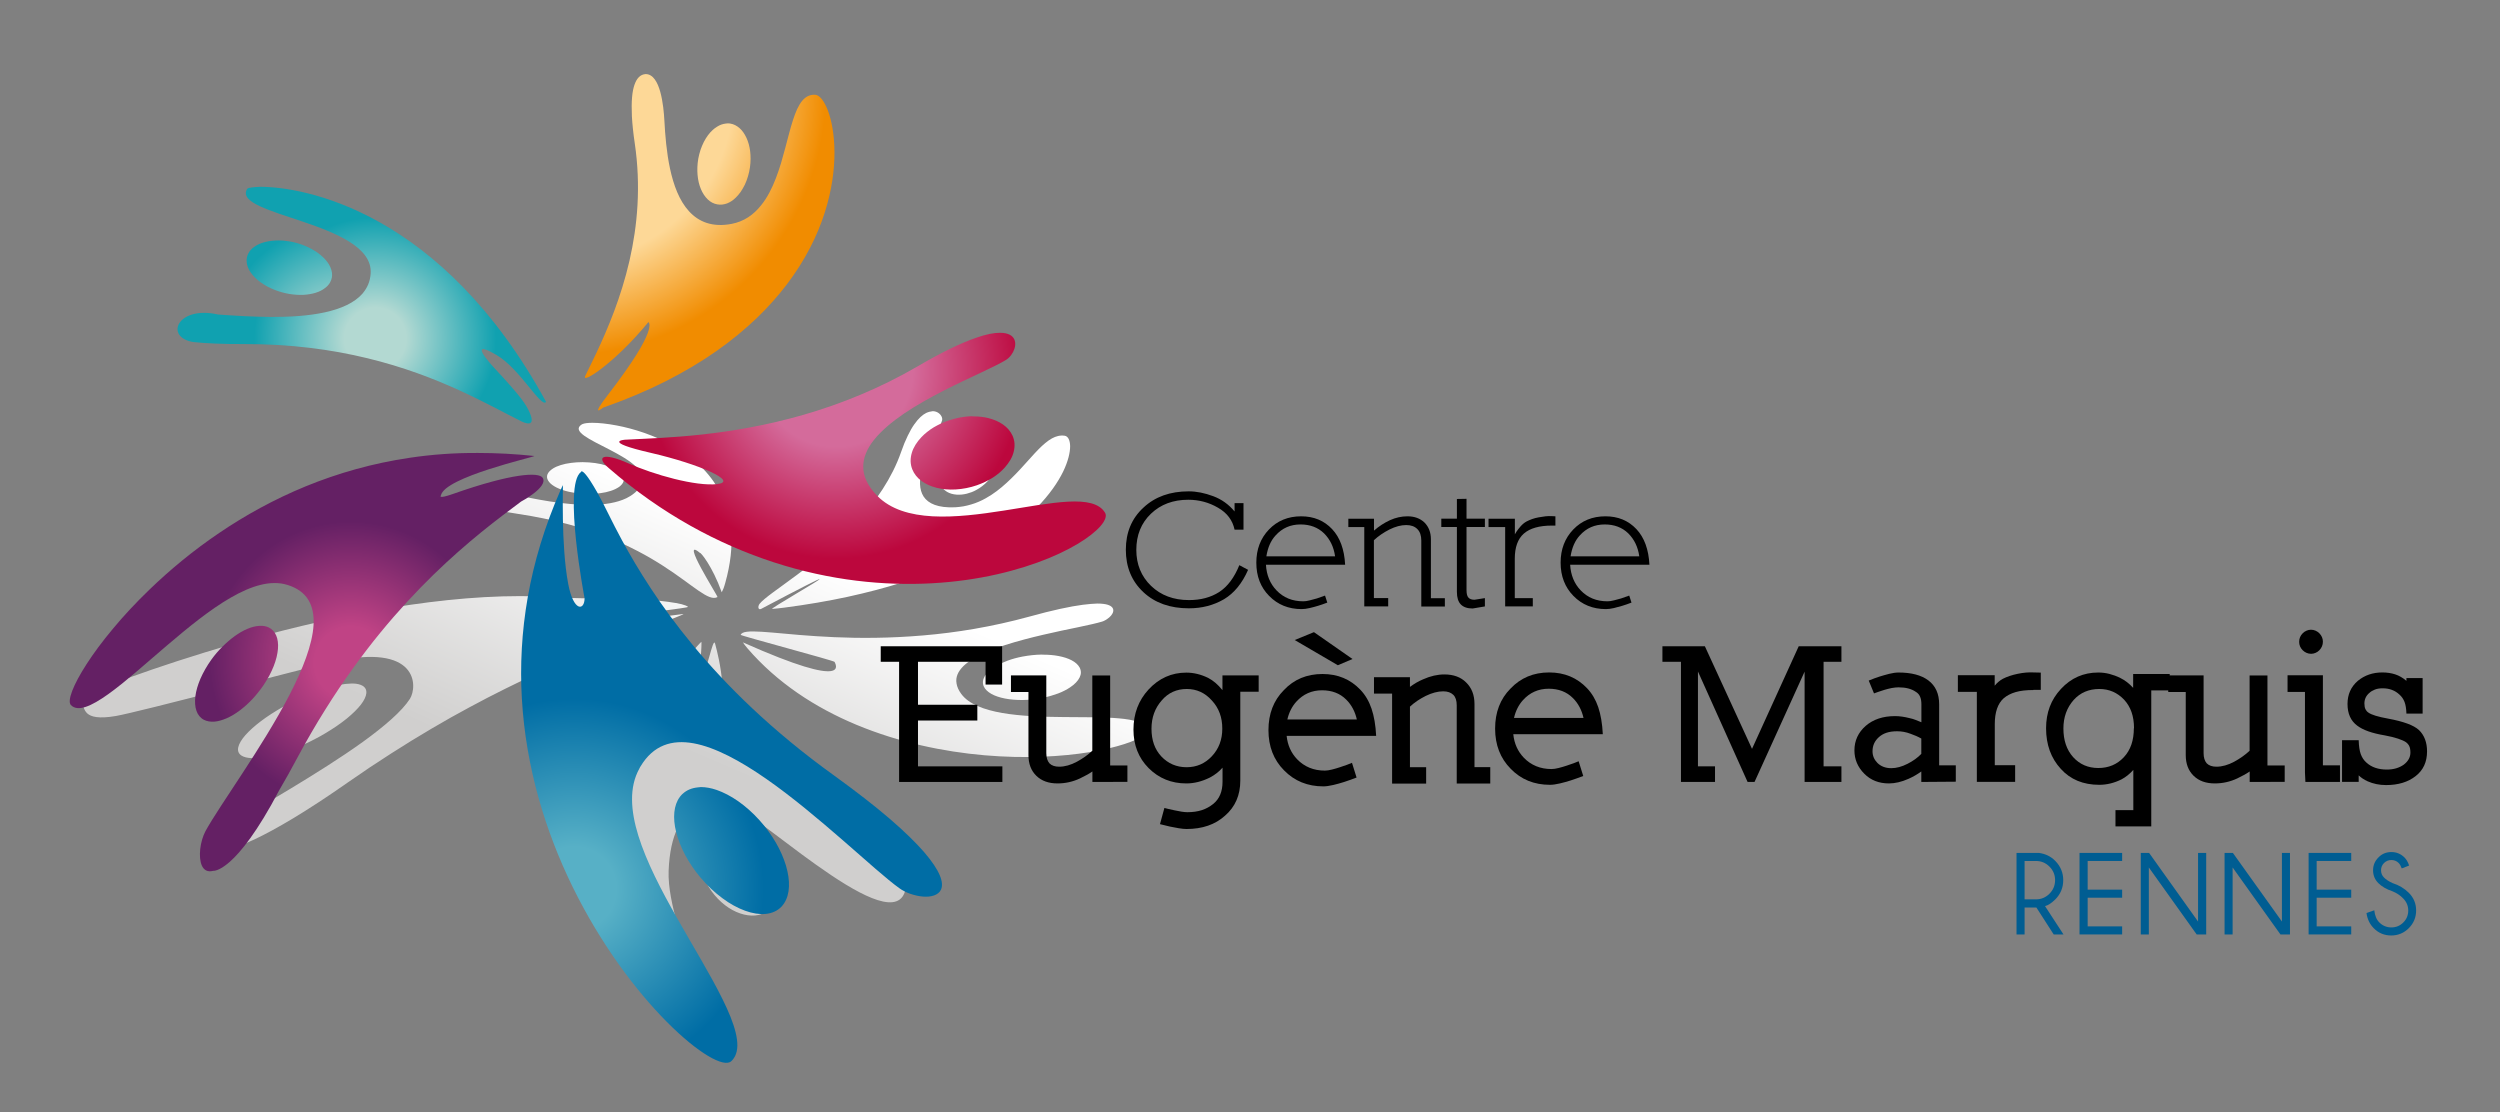 <?xml version="1.0" encoding="utf-8"?>
<!-- Generator: Adobe Illustrator 19.0.0, SVG Export Plug-In . SVG Version: 6.00 Build 0)  -->
<svg version="1.1" id="Calque_1" xmlns="http://www.w3.org/2000/svg" xmlns:xlink="http://www.w3.org/1999/xlink" x="0px" y="0px"
	 viewBox="0 0 2885.4 1283.7" style="enable-background:new 0 0 2885.4 1283.7;" xml:space="preserve">
<rect x="0" y="0" width="2885.4" height="1283.7" fill="#808080" stroke="none"/>
<style type="text/css">
	.st0{clip-path:url(#SVGID_2_);fill:url(#SVGID_3_);}
	.st1{clip-path:url(#SVGID_5_);fill:url(#SVGID_6_);}
	.st2{clip-path:url(#SVGID_8_);fill:url(#SVGID_9_);}
	.st3{clip-path:url(#SVGID_11_);fill:url(#SVGID_12_);}
	.st4{clip-path:url(#SVGID_14_);fill:url(#SVGID_15_);}
	.st5{clip-path:url(#SVGID_17_);fill:url(#SVGID_18_);}
	.st6{clip-path:url(#SVGID_20_);fill:url(#SVGID_21_);}
	.st7{clip-path:url(#SVGID_23_);fill:url(#SVGID_24_);}
	.st8{clip-path:url(#SVGID_26_);fill:url(#SVGID_27_);}
	.st9{clip-path:url(#SVGID_29_);fill:url(#SVGID_30_);}
	.st10{clip-path:url(#SVGID_32_);fill:url(#SVGID_33_);}
	.st11{clip-path:url(#SVGID_35_);fill:url(#SVGID_36_);}
	.st12{clip-path:url(#SVGID_38_);fill:url(#SVGID_39_);}
	.st13{clip-path:url(#SVGID_41_);fill:url(#SVGID_42_);}
	.st14{clip-path:url(#SVGID_44_);fill:url(#SVGID_45_);}
	.st15{clip-path:url(#SVGID_47_);fill:url(#SVGID_48_);}
	.st16{fill:#005D92;}
</style>
<g>
	<g>
		<defs>
			<path id="SVGID_1_" d="M391.3,790.5c-6.1,1.2-12.9,3-20,5.3c-7.2,2.4-14.7,5.3-22.4,8.8c-1.8,0.8-3.6,1.7-5.4,2.5
				c-1.8,0.9-3.6,1.8-5.5,2.7c-1.8,0.9-3.7,1.9-5.5,2.8c-1.8,1-3.7,2-5.5,3c-9.7,5.5-18.4,11.1-25.8,16.7
				c-7.4,5.6-13.5,11.1-18,16.2c-4.5,5.1-7.3,9.9-8.2,13.9c-0.9,4.1,0.2,7.3,3.6,9.6c2.7,1.8,6.8,2.8,11.7,3c5,0.2,11-0.4,17.6-1.6
				c6.6-1.2,13.9-3.2,21.6-5.8c7.6-2.6,15.6-5.8,23.6-9.5c1.9-0.9,3.8-1.8,5.7-2.7c1.9-0.9,3.8-1.9,5.6-2.9c1.9-1,3.7-2,5.6-3
				c1.8-1,3.7-2.1,5.5-3.2c9.6-5.7,18-11.5,24.9-17.1c6.8-5.6,12.3-11,16.1-15.9c3.8-4.9,5.9-9.4,6.3-13.1c0.4-3.7-1-6.7-4.3-8.7
				c-2.7-1.6-6.5-2.5-11.1-2.6c-0.6,0-1.1,0-1.7,0C401.6,789,396.7,789.5,391.3,790.5 M102,800.8c-6.2,5-9,8.5-7.8,10.1
				c4.3,5.6-0.3,22.3,39.4,15.5c24.9-4.2,222.1-56,249.7-62.4c100.1-23,98.7,28.6,89.8,42.6c-9.2,14.3-29.6,31.8-54.5,49.8
				c-25.6,18.4-56.1,37.4-83.7,54.1c-28.3,17-53.3,31.5-66.4,40.4c-5.1,3.4-10,8.1-13.4,12.6c-3.5,4.6-5.6,9.2-5.2,12.4
				c0.5,3.2,3.6,5.1,10.5,4.4c6.9-0.7,17.6-4.1,33.1-11.4c6.1-2.9,12.9-6.3,20.4-10.4c7.5-4.1,15.8-8.8,24.9-14.3
				c9-5.4,18.7-11.6,29.3-18.5c10.4-6.9,21.7-14.4,33.6-22.8c17-11.9,33.6-23,49.8-33.3c15.9-10.2,31.5-19.8,46.7-28.7
				c14.9-8.8,29.5-17,43.7-24.6c14-7.6,27.6-14.6,40.7-21.1c13.3-6.6,26.1-12.8,38.5-18.4c12.2-5.6,24-10.8,35.2-15.6
				c11.2-4.8,21.8-9.2,31.8-13.2c10-4,19.4-7.7,28.3-11.1c8.8-3.4,16.9-6.4,24.4-9.2c7.5-2.8,14.2-5.3,20.3-7.6
				c6-2.3,11.4-4.4,15.9-6.3c4.5-1.9,14.5-5.6,11.2-5.1c-59.6,8.2-59.7,2.9-58.7,1.5c1-1.4,65.9-8.6,64.6-9.8
				c-1.3-1.1-3.8-2.1-7.6-3.1c-3.8-0.9-8.9-1.8-15.4-2.7c-45.2-6-88.6-2.4-129.9-5.3c-13.3-0.9-26.9-1.3-40.7-1.3
				C381.9,688,107.8,796.1,102,800.8"/>
		</defs>
		<clipPath id="SVGID_2_">
			<use xlink:href="#SVGID_1_"  style="overflow:visible;"/>
		</clipPath>
		
			<linearGradient id="SVGID_3_" gradientUnits="userSpaceOnUse" x1="428.079" y1="749.079" x2="435.219" y2="749.079" gradientTransform="matrix(-20.004 112.053 120.592 54.573 -81251.461 -88425.969)">
			<stop  offset="0" style="stop-color:#FFFFFF"/>
			<stop  offset="9.696960e-002" style="stop-color:#FFFFFF"/>
			<stop  offset="0.497" style="stop-color:#D0CFCE"/>
			<stop  offset="1" style="stop-color:#D0CFCE"/>
		</linearGradient>
		<polygon class="st0" points="843.8,709.9 742.9,1275.2 44.6,959.2 145.5,393.9 		"/>
	</g>
	<g>
		<defs>
			<path id="SVGID_4_" d="M665.7,533.6c-4.5,0.3-8.9,0.9-12.9,1.7c-4,0.9-7.7,2-10.8,3.4c-0.6,0.3-1.2,0.6-1.8,0.9
				c-0.6,0.3-1.1,0.6-1.6,0.9c-0.5,0.3-1,0.6-1.5,1c-0.5,0.3-0.9,0.7-1.3,1c-2.7,2.2-4.1,4.5-4.4,6.8c-0.3,2.3,0.5,4.7,2.4,7
				c1.8,2.3,4.8,4.5,8.6,6.4c3.8,1.9,8.6,3.6,14.3,4.9c4.7,1.1,9.7,1.8,14.6,2.2c4.9,0.4,9.9,0.4,14.6,0.1c4.7-0.3,9.2-0.9,13.3-1.8
				c4.1-0.9,7.8-2.1,10.9-3.6c0.6-0.3,1.2-0.6,1.7-0.9c0.6-0.3,1.1-0.6,1.6-0.9c0.5-0.3,1-0.7,1.5-1c0.4-0.4,0.9-0.7,1.3-1.1
				c2.5-2.2,3.7-4.6,3.8-7c0-2.4-1-4.8-3.1-7c-2-2.3-5.1-4.4-9-6.2c-3.9-1.8-8.6-3.4-14-4.7c-4.6-1-9.3-1.7-14-2
				c-2.5-0.2-5.1-0.3-7.6-0.3C670,533.4,667.8,533.5,665.7,533.6 M672.2,489.5c-0.1,0-0.1,0.1-0.2,0.1c-0.1,0-0.1,0.1-0.2,0.1
				c-0.1,0-0.1,0.1-0.2,0.1c-0.1,0-0.1,0.1-0.2,0.1c-6.1,3.9-3.7,8.2,2.9,13c6.8,4.9,17.9,10.2,29.3,16.1
				c11.5,6,23.2,12.5,30.5,19.7c7.5,7.3,10.5,15.3,4.2,23.9c-0.9,1.3-2,2.5-3.1,3.7c-1.1,1.2-2.3,2.3-3.6,3.3c-1.3,1-2.6,2-4.1,2.9
				c-1.4,0.9-2.9,1.7-4.5,2.5c-11,5.3-25.1,7.5-40.6,7.7c-15.5,0.2-32.1-1.5-48.1-4c-15.9-2.5-31.1-5.7-44-8.6
				c-12.8-2.8-23.4-5.2-30.2-6.1c-1.5-0.2-3.3-0.3-5.3-0.2c-2,0.1-4.1,0.3-6.2,0.5c-2.1,0.3-4.3,0.7-6.4,1.2c-2,0.5-4,1.1-5.6,1.8
				c-3,1.3-5,2.8-5.4,4.6c-0.4,1.8,0.9,3.8,4.9,6.1c3.9,2.2,10.5,4.6,20.5,7.2c10.1,2.6,23.7,5.2,41.8,8
				c40.9,6.2,73.8,15.5,100.7,26.1c27.6,10.8,49.2,22.8,66.4,33.9c17.7,11.4,30.7,21.7,40.6,28.5c10.1,6.9,16.9,10.2,22,7.4
				c0.9-0.5-44.5-71.4-20.2-50.9c0.8-0.9,14.3,15.4,25.1,45.4c0.7-1.3,1.4-2.9,2.1-4.6c0.6-1.8,1.3-3.7,1.9-6
				c12.5-44.4,7.8-78.3-5.5-104c-12.4-24.5-33-42.3-55.2-54.7c-21.5-12.1-45-19.5-64.4-23.2c-11-2.1-20.8-3.1-28.2-3.1
				C678.5,488,674.4,488.5,672.2,489.5"/>
		</defs>
		<clipPath id="SVGID_5_">
			<use xlink:href="#SVGID_4_"  style="overflow:visible;"/>
		</clipPath>
		
			<linearGradient id="SVGID_6_" gradientUnits="userSpaceOnUse" x1="427.886" y1="750.451" x2="435.019" y2="750.451" gradientTransform="matrix(-21.233 104.877 120.173 52.058 -80384.242 -83472.508)">
			<stop  offset="0" style="stop-color:#FFFFFF"/>
			<stop  offset="9.696960e-002" style="stop-color:#FFFFFF"/>
			<stop  offset="0.497" style="stop-color:#D0CFCE"/>
			<stop  offset="1" style="stop-color:#D0CFCE"/>
		</linearGradient>
		<polygon class="st1" points="887.6,504.4 823.9,819 492.9,675.6 556.6,361.1 		"/>
	</g>
	<g>
		<defs>
			<path id="SVGID_7_" d="M1202,755.5c-7,0.1-14.4,0.9-21.9,2.3c-3.1,0.6-6.2,1.3-9.1,2.1c-2.9,0.8-5.7,1.7-8.3,2.7
				c-2.6,1-5.1,2-7.5,3.1c-2.3,1.1-4.5,2.3-6.5,3.5c-2.8,1.7-5.2,3.5-7.2,5.4c-2,1.9-3.7,3.8-4.9,5.8c-1.2,2-1.9,4-2.1,5.9
				c-0.2,2,0.1,4,0.9,5.9c1.5,3.3,4.5,6.2,8.7,8.6c4.2,2.4,9.6,4.2,15.8,5.4c6.2,1.2,13.2,1.8,20.6,1.7c7.4-0.1,15.2-0.9,23-2.5
				c3.3-0.7,6.4-1.4,9.4-2.3c3-0.9,5.8-1.8,8.5-2.8c2.6-1,5.1-2.1,7.4-3.3c2.3-1.2,4.4-2.4,6.3-3.7c2.7-1.8,4.9-3.6,6.7-5.5
				c1.8-1.9,3.3-3.9,4.2-5.8c1-2,1.5-3.9,1.5-5.9c0-2-0.5-3.9-1.5-5.8c-1.8-3.2-4.9-6-9.1-8.2c-4.2-2.2-9.4-3.9-15.4-5
				c-5.3-1-11.2-1.5-17.5-1.5C1203.4,755.5,1202.7,755.5,1202,755.5 M1249.8,698c-14.5,1.9-34.5,6.1-61.9,13.7
				c-43,11.8-84.5,18.5-122.6,21.7c-38.6,3.3-73.2,3.3-102.5,2c-29.4-1.3-53.4-3.7-71.2-5.3c-17.8-1.5-29.5-2.1-34.4,0.3
				c-1.2,0.6-2,1.4-2.4,2.3c-0.4,1,108,29.8,108.4,31.2c0.4,1.4,22.5,34.6-105.8-22.5c1.3,2,3.1,4.3,5.3,6.9
				c34.1,39.6,78,68.3,125.7,88.2c49.3,20.5,100.6,31.1,147.7,35.2c47.3,4.1,89.3,1.6,121.5-3.6c31.8-5.2,53.8-13,62.6-19.5
				c0.9-0.6,1.6-1.2,2.2-1.8c0.6-0.6,1.1-1.2,1.4-1.8c0.3-0.6,0.6-1.1,0.6-1.7c0.1-0.5,0-1-0.2-1.5c-3-7.8-15.4-11.2-32.9-12.7
				c-17.5-1.6-40.4-1.2-64.3-1.5c-24-0.2-49-1-70.3-4.7c-21.2-3.7-38.6-10.3-47.2-21.9c-3.1-4.2-4.9-8.2-5.5-12.1
				c-0.7-3.8-0.2-7.4,1.2-10.7c1.4-3.4,3.8-6.5,6.9-9.6c3.1-3,7-5.8,11.4-8.5c9.9-6,22.8-11.2,36.9-15.7c14-4.5,29.1-8.4,43.7-11.8
				c14.5-3.4,28.5-6.3,40.3-8.7c11.8-2.5,21.4-4.6,27.3-6.4c0.5-0.2,1-0.3,1.5-0.5c0.5-0.2,1-0.4,1.5-0.7c0.5-0.2,1-0.5,1.5-0.8
				c0.5-0.3,0.9-0.6,1.4-0.9c3.7-2.4,6.6-5.7,7.2-8.9c0.6-3.1-1-6-6.3-7.7c-2.9-0.9-6.9-1.4-12.2-1.4
				C1261.9,696.8,1256.4,697.1,1249.8,698"/>
		</defs>
		<clipPath id="SVGID_8_">
			<use xlink:href="#SVGID_7_"  style="overflow:visible;"/>
		</clipPath>
		
			<linearGradient id="SVGID_9_" gradientUnits="userSpaceOnUse" x1="427.881" y1="753.334" x2="435.026" y2="753.334" gradientTransform="matrix(-21.232 104.876 120.171 52.057 -80326.039 -83445.992)">
			<stop  offset="0" style="stop-color:#FFFFFF"/>
			<stop  offset="9.696960e-002" style="stop-color:#FFFFFF"/>
			<stop  offset="0.497" style="stop-color:#D0CFCE"/>
			<stop  offset="1" style="stop-color:#D0CFCE"/>
		</linearGradient>
		<polygon class="st2" points="1357.8,711.2 1286.6,1063.2 821,861.5 892.3,509.5 		"/>
	</g>
	<g>
		<defs>
			<path id="SVGID_10_" d="M809.5,740.7c-0.8,0.8-1.6,1.6-2.5,2.5c-0.9,0.9-1.8,1.9-2.7,3c-0.9,1.1-1.9,2.2-3,3.5
				c-42.7,50.7-69.3,100.8-84.2,148.3c-15.8,50.7-17.4,98.2-10.8,139.6c7.4,43.6,23.8,79.7,41,104.1c18,25.3,35.8,37.5,43.4,33.1
				c0.4-0.2,0.8-0.5,1.2-0.8c0.4-0.2,0.8-0.5,1.1-0.8c0.4-0.3,0.7-0.6,1-0.8c0.3-0.3,0.6-0.6,0.9-1c8-8.3,7.7-23.5,3.7-42.3
				c-3.8-18.3-10.8-39.9-16.8-61.8c-5.7-21.3-10.8-43-10.1-62.3c3.3-85.8,54.6-83.6,74.6-75.1c36.5,15.5,198.2,168.9,199.7,88.2
				c0.1-7.4-203.9-117.8-212.3-228.4c-1.6-20.9-5.9-37.6-8.4-46.9c-2.4-9.1-9.6,35.3-17.5,42.3c-0.3,0.3,0.2-11,0.8-22.3
				C809.4,751.9,809.9,740.7,809.5,740.7C809.6,740.7,809.6,740.7,809.5,740.7"/>
		</defs>
		<clipPath id="SVGID_11_">
			<use xlink:href="#SVGID_10_"  style="overflow:visible;"/>
		</clipPath>
		
			<linearGradient id="SVGID_12_" gradientUnits="userSpaceOnUse" x1="427.719" y1="751.996" x2="434.86" y2="751.996" gradientTransform="matrix(-7.332 107.287 102.597 43.9 -73113.383 -78378.336)">
			<stop  offset="0" style="stop-color:#FFFFFF"/>
			<stop  offset="9.696960e-002" style="stop-color:#FFFFFF"/>
			<stop  offset="0.497" style="stop-color:#D0CFCE"/>
			<stop  offset="1" style="stop-color:#D0CFCE"/>
		</linearGradient>
		<polygon class="st3" points="1075.9,746.6 1036.5,1323.4 670.2,1166.6 709.7,589.8 		"/>
	</g>
	<g>
		<defs>
			<path id="SVGID_13_" d="M834.6,956.3c-5.1,0.5-9.8,2.2-13.9,5.3c-0.3,0.2-0.5,0.4-0.8,0.6c-0.2,0.2-0.5,0.4-0.7,0.6
				c-0.2,0.2-0.5,0.4-0.7,0.6c-0.2,0.2-0.5,0.4-0.7,0.7c-3.4,3.3-5.9,7.5-7.6,12.3c-1.6,4.8-2.3,10.2-2.1,15.9
				c0.2,5.8,1.4,11.8,3.5,17.9c2.2,6.1,5.3,12.3,9.5,18.2c4.5,6.3,9.8,11.7,15.4,16.1c5.7,4.4,11.7,7.7,17.7,9.7
				c6,2.1,12,2.9,17.5,2.4c5.6-0.5,10.7-2.5,15-5.8c0.3-0.2,0.5-0.4,0.8-0.6c0.3-0.2,0.5-0.4,0.7-0.7c0.3-0.2,0.5-0.5,0.7-0.7
				c0.2-0.2,0.5-0.5,0.7-0.7c3.4-3.7,5.8-8.3,7.1-13.5c1.3-5.1,1.6-10.9,0.8-16.8c-0.7-5.9-2.4-12.1-5-18.2c-2.6-6-6.1-12-10.4-17.7
				c-4.6-6-9.7-11-15.1-14.9c-5.3-3.9-10.9-6.8-16.4-8.6c-4.2-1.4-8.4-2.1-12.5-2.1C836.9,956.1,835.7,956.2,834.6,956.3"/>
		</defs>
		<clipPath id="SVGID_14_">
			<use xlink:href="#SVGID_13_"  style="overflow:visible;"/>
		</clipPath>
		
			<linearGradient id="SVGID_15_" gradientUnits="userSpaceOnUse" x1="427.7" y1="751.871" x2="434.852" y2="751.871" gradientTransform="matrix(-7.332 107.283 102.593 43.898 -73114.156 -78376.508)">
			<stop  offset="0" style="stop-color:#FFFFFF"/>
			<stop  offset="9.696960e-002" style="stop-color:#FFFFFF"/>
			<stop  offset="0.497" style="stop-color:#D0CFCE"/>
			<stop  offset="1" style="stop-color:#D0CFCE"/>
		</linearGradient>
		<polygon class="st4" points="904.9,959 895.6,1094.7 801.1,1054.2 810.4,918.6 		"/>
	</g>
	<g>
		<defs>
			<path id="SVGID_16_" d="M1124,513.9c-1.8,0.2-3.6,0.5-5.4,0.9c-1.8,0.4-3.6,1-5.4,1.7c-1.8,0.7-3.6,1.5-5.3,2.3
				c-2.2,1.2-4.4,2.5-6.4,4c-2,1.5-4,3.1-5.8,4.9c-1.8,1.8-3.5,3.7-4.9,5.7c-1.5,2-2.8,4.1-3.8,6.3c-1.9,3.9-2.9,7.7-3,11.3
				c-0.1,3.6,0.6,6.9,2.2,9.7c1.5,2.9,3.9,5.2,6.9,7c3,1.8,6.8,2.9,11.1,3.2c1.9,0.1,3.8,0.1,5.8-0.1c1.9-0.2,3.9-0.5,5.8-1
				c1.9-0.5,3.8-1.1,5.7-1.8c1.9-0.7,3.7-1.6,5.5-2.6c2.3-1.2,4.5-2.7,6.6-4.3c2.1-1.6,4-3.3,5.8-5.2c1.7-1.9,3.3-3.8,4.7-5.9
				c1.4-2.1,2.5-4.3,3.4-6.5c1.6-3.9,2.3-7.7,2.1-11.2c-0.1-3.5-1.1-6.6-2.7-9.3c-1.7-2.7-4-4.9-6.9-6.5c-2.9-1.6-6.4-2.6-10.5-2.8
				c-0.7,0-1.3-0.1-2-0.1C1126.3,513.8,1125.1,513.8,1124,513.9 M1069,476.6c-2.1,1-4.3,2.6-6.6,4.7c-2.3,2.2-4.7,4.9-7.2,8.5
				c-2.5,3.5-5,7.9-7.5,13.1c-2.6,5.3-5.2,11.5-7.7,18.8c-10.5,30.2-29.3,57.2-50.8,80.7c-22.5,24.5-47.6,44.8-68.7,60.6
				c-21.7,16.2-38.8,27.5-43.8,33.9c-2.4,3.1-1.7,7.7,1.9,5.8c97.6-51.5,68.5-34.3,39.7-17.1c-14.5,8.7-29,17.4-27,17.2
				c3.9-0.3,8.5-0.8,14-1.5c26.1-3.4,50.5-7.6,73.2-12.5c22.5-4.9,43.2-10.4,62.3-16.4c18.9-6,36.1-12.4,51.8-19.2
				c15.5-6.7,29.4-13.7,41.9-20.8c26.9-15.4,47.2-31.5,62.3-46.7c14.6-14.9,24.2-29.1,30.2-41.3c5.8-12,8.1-22.1,8.1-29.4
				c-0.1-7.1-2.5-11.6-6.4-12.1c-1.3-0.2-2.5-0.2-3.7-0.2c-1.2,0.1-2.5,0.2-3.7,0.5c-1.2,0.3-2.4,0.7-3.6,1.1
				c-1.2,0.5-2.4,1.1-3.6,1.7c-2.5,1.4-5.1,3.2-7.6,5.3c-2.6,2.1-5.2,4.6-7.9,7.3c-2.7,2.7-5.4,5.7-8.2,8.8
				c-2.8,3.1-5.8,6.4-8.8,9.7c-3,3.4-6.2,6.8-9.5,10.2c-3.3,3.4-6.8,6.8-10.4,10.1c-3.6,3.3-7.4,6.5-11.4,9.5c-4,3-8.2,5.8-12.6,8.2
				c-2.6,1.5-5.3,2.8-8.1,4c-2.8,1.2-5.7,2.3-8.6,3.1c-2.9,0.9-5.9,1.6-9,2.2c-3.1,0.5-6.3,0.9-9.5,1.1
				c-19.9,0.9-31.1-4.2-36.5-12.4c-5.3-8.2-5-19.4-2.1-31.1c2.9-11.5,8.1-23.5,13-33.7c4.8-10,9.1-18.4,10.4-23
				c0.4-1.4,0.2-3-0.6-4.6c-0.7-1.5-2-3-3.6-4.1c-1.6-1.1-3.7-1.9-6-2c-0.2,0-0.5,0-0.7,0C1073.9,474.9,1071.6,475.4,1069,476.6"/>
		</defs>
		<clipPath id="SVGID_17_">
			<use xlink:href="#SVGID_16_"  style="overflow:visible;"/>
		</clipPath>
		
			<linearGradient id="SVGID_18_" gradientUnits="userSpaceOnUse" x1="427.878" y1="752.841" x2="435.019" y2="752.841" gradientTransform="matrix(-21.233 104.878 120.174 52.059 -80337.383 -83452.445)">
			<stop  offset="0" style="stop-color:#FFFFFF"/>
			<stop  offset="9.696960e-002" style="stop-color:#FFFFFF"/>
			<stop  offset="0.497" style="stop-color:#D0CFCE"/>
			<stop  offset="1" style="stop-color:#D0CFCE"/>
		</linearGradient>
		<polygon class="st5" points="1277.9,493.4 1206,848.5 831.4,686.2 903.3,331.1 		"/>
	</g>
	<g>
		<defs>
			<path id="SVGID_19_" d="M737,89.4c-1.8,1.9-3.4,4.7-4.7,8.4c-1.3,3.7-2.3,8.5-2.8,14.5c-0.5,6-0.6,13.2-0.2,21.9
				c0.5,8.8,1.5,19.1,3.3,31.1c7.3,49.5,3.2,95.2-6.1,135.7c-9.7,42.1-24.8,78-38.1,106.2c-6.8,14.5-8.3,16.7-13,26.8
				c-4.7,10.1,34.9-15.6,72.9-62.2c0,0,13.7,5.7-46.6,83.8c-21.8,28.3-5.7,14.9-5.7,14.9c26.3-9.2,50.4-19.4,72.2-30.4
				c21.7-11,41.3-22.7,58.8-35c17.4-12.2,32.7-24.9,46.2-37.8c13.4-12.8,24.9-25.9,34.9-39c21.5-28.3,35.4-56.6,43.8-83
				c8.2-25.7,11.3-49.5,11.2-69.8c-0.1-19.8-3.2-36.2-7.5-47.7c-4.3-11.4-9.7-18-14.5-18.4c-1.6-0.1-3.1-0.1-4.5,0.2
				c-1.4,0.3-2.8,0.7-4,1.3c-1.3,0.6-2.5,1.4-3.6,2.3c-1.1,0.9-2.2,2-3.2,3.2c-2.1,2.6-4,5.8-5.8,9.6c-1.7,3.7-3.3,8-4.8,12.7
				c-1.5,4.7-3,9.7-4.4,15.1c-1.4,5.4-2.9,11-4.4,16.7c-1.5,5.8-3.2,11.7-4.9,17.6c-1.8,5.9-3.8,11.8-6,17.6
				c-2.2,5.8-4.7,11.4-7.5,16.6c-2.8,5.3-6,10.3-9.6,14.7c-2.1,2.7-4.5,5.2-6.9,7.5c-2.5,2.3-5.1,4.4-7.9,6.2
				c-2.8,1.8-5.8,3.4-9,4.7c-3.2,1.3-6.6,2.3-10.2,3c-22,4.2-37.9-2.2-49.2-14.6c-11.2-12.2-17.8-30.1-21.9-49.2
				c-4-18.7-5.6-38.5-6.5-55.5c-0.9-16.6-4.5-53.6-21.6-53.6C742.2,85.7,739.4,86.8,737,89.4"/>
		</defs>
		<clipPath id="SVGID_20_">
			<use xlink:href="#SVGID_19_"  style="overflow:visible;"/>
		</clipPath>
		
			<radialGradient id="SVGID_21_" cx="425.248" cy="752.095" r="7.14" gradientTransform="matrix(31.192 29.992 29.992 -31.192 -35171.473 10811.855)" gradientUnits="userSpaceOnUse">
			<stop  offset="0" style="stop-color:#FDD897"/>
			<stop  offset="0.636" style="stop-color:#FDD897"/>
			<stop  offset="0.982" style="stop-color:#F18C00"/>
			<stop  offset="1" style="stop-color:#F18C00"/>
		</radialGradient>
		<polygon class="st6" points="811.3,-60.6 1162.3,276.9 822.7,630.1 471.7,292.6 		"/>
	</g>
	<g>
		<defs>
			<path id="SVGID_22_" d="M837.7,142.6c-1.7,0.2-3.5,0.6-5.2,1.2c-1.7,0.6-3.4,1.5-5,2.5c-1.7,1-3.2,2.2-4.8,3.6
				c-2,1.8-3.9,3.9-5.6,6.2c-1.7,2.3-3.3,4.9-4.8,7.8c-1.4,2.8-2.7,5.9-3.8,9.1c-1.1,3.3-1.9,6.7-2.6,10.3
				c-1.1,6.4-1.3,12.7-0.8,18.6c0.5,5.9,1.8,11.4,3.8,16.2c2,4.8,4.7,8.9,7.9,12c3.2,3.1,7,5.1,11.2,5.8c1.8,0.3,3.7,0.4,5.6,0.2
				c1.8-0.2,3.7-0.7,5.5-1.3c1.8-0.7,3.5-1.6,5.2-2.7c1.7-1.1,3.4-2.5,4.9-4c2-1.9,3.9-4.2,5.7-6.7c1.7-2.5,3.3-5.3,4.8-8.3
				c1.4-3,2.6-6.2,3.6-9.6c1-3.3,1.8-6.9,2.3-10.5c0.9-6.5,0.9-12.7,0.2-18.5c-0.7-5.7-2.2-11-4.3-15.5c-2.1-4.5-4.7-8.3-7.9-11.1
				c-3.2-2.8-6.8-4.7-10.8-5.3c-1-0.2-2-0.2-3.1-0.2C839.1,142.4,838.4,142.5,837.7,142.6"/>
		</defs>
		<clipPath id="SVGID_23_">
			<use xlink:href="#SVGID_22_"  style="overflow:visible;"/>
		</clipPath>
		
			<radialGradient id="SVGID_24_" cx="425.257" cy="752.09" r="7.137" gradientTransform="matrix(31.191 29.992 29.992 -31.191 -35170.758 10811.238)" gradientUnits="userSpaceOnUse">
			<stop  offset="0" style="stop-color:#FDD897"/>
			<stop  offset="0.636" style="stop-color:#FDD897"/>
			<stop  offset="0.982" style="stop-color:#F18C00"/>
			<stop  offset="1" style="stop-color:#F18C00"/>
		</radialGradient>
		<polygon class="st7" points="834.5,111.5 913.6,187.6 836.9,267.3 757.8,191.2 		"/>
	</g>
	<g>
		<defs>
			<path id="SVGID_25_" d="M285.8,217.5c-0.1,0.1-0.1,0.1-0.2,0.2c-0.1,0.1-0.1,0.1-0.2,0.2c-0.1,0.1-0.1,0.1-0.2,0.2
				c0,0.1-0.1,0.1-0.1,0.2c-4.4,7.6,2.2,13.8,14.6,19.6c12.5,5.9,31,11.6,50,18c19.3,6.5,39.1,14,54,23.4
				c15.1,9.6,25.1,21.3,24.1,36.3c-0.1,2.3-0.5,4.4-0.9,6.5c-0.5,2.1-1.1,4.1-1.9,6c-0.8,1.9-1.7,3.7-2.8,5.5
				c-1.1,1.7-2.3,3.4-3.6,5c-9.4,10.9-25,17.8-43.8,21.9c-18.8,4.1-40.5,5.4-62.1,5.3c-21.5-0.1-42.8-1.5-61-2.8
				c-47.1-10.7-62.5,26.5-28.4,31.8c14.4,1.5,33.2,2.4,57.4,2.3c54.8-0.2,102.2,6.4,143.1,16.3c41.8,10.1,76.9,23.7,105.9,36.9
				c29.6,13.5,52.7,26.4,69.5,34.7c0,0,21.9,12.9,11.9-9.3c-4.2-9.2-9-17.1-41.9-52.4c0,0-32.1-34.6,3.8-13.6
				c27.2,15.9,51.5,61.6,57.3,54.2c-120.9-221.6-281-248.3-329.8-248.3C291.7,215.9,286.5,216.8,285.8,217.5"/>
		</defs>
		<clipPath id="SVGID_26_">
			<use xlink:href="#SVGID_25_"  style="overflow:visible;"/>
		</clipPath>
		
			<radialGradient id="SVGID_27_" cx="419.59" cy="748.904" r="7.141" gradientTransform="matrix(22.478 -15.62 -15.62 -22.478 2699.507 23778.619)" gradientUnits="userSpaceOnUse">
			<stop  offset="0" style="stop-color:#B3D9D2"/>
			<stop  offset="0.182" style="stop-color:#B3D9D2"/>
			<stop  offset="0.715" style="stop-color:#10A1B0"/>
			<stop  offset="1" style="stop-color:#10A1B0"/>
		</radialGradient>
		<polygon class="st8" points="56.9,307.8 486.7,9.2 762.6,406.3 332.9,704.9 		"/>
	</g>
	<g>
		<defs>
			<path id="SVGID_28_" d="M317.9,277.6c-4.9,0.2-9.6,1-13.7,2.2c-4.2,1.2-7.9,3-10.9,5.2c-0.6,0.4-1.1,0.9-1.7,1.3
				c-0.5,0.5-1,0.9-1.5,1.4c-0.5,0.5-0.9,1-1.4,1.6c-0.4,0.5-0.8,1.1-1.2,1.7c-2.3,3.6-3.2,7.4-2.8,11.4c0.3,4,1.9,8.1,4.6,12
				c2.7,4,6.5,7.8,11.3,11.3c4.8,3.5,10.5,6.6,17,9.1c5.5,2.1,11.1,3.6,16.6,4.5c5.5,0.9,10.9,1.2,16,1c5.1-0.3,9.9-1.1,14.1-2.4
				c4.3-1.3,8-3.2,11-5.6c0.6-0.4,1.1-0.9,1.7-1.4c0.5-0.5,1-1,1.5-1.5c0.5-0.5,0.9-1.1,1.3-1.6c0.4-0.6,0.8-1.1,1.1-1.7
				c2.1-3.7,2.8-7.6,2.2-11.7c-0.6-4-2.4-8.1-5.3-12c-2.9-3.9-6.8-7.6-11.6-11c-4.8-3.3-10.4-6.3-16.8-8.7c-5.4-2-10.8-3.4-16.1-4.2
				c-4.2-0.7-8.3-1-12.2-1C320,277.5,318.9,277.6,317.9,277.6"/>
		</defs>
		<clipPath id="SVGID_29_">
			<use xlink:href="#SVGID_28_"  style="overflow:visible;"/>
		</clipPath>
		
			<radialGradient id="SVGID_30_" cx="419.236" cy="747.175" r="7.14" gradientTransform="matrix(27.05 -9.684 -9.684 -27.05 -3705.573 24674.215)" gradientUnits="userSpaceOnUse">
			<stop  offset="0" style="stop-color:#B3D9D2"/>
			<stop  offset="0.182" style="stop-color:#B3D9D2"/>
			<stop  offset="0.715" style="stop-color:#10A1B0"/>
			<stop  offset="1" style="stop-color:#10A1B0"/>
		</radialGradient>
		<polygon class="st9" points="264.3,284.7 372.4,246 403.7,333.4 295.6,372.1 		"/>
	</g>
	<g>
		<defs>
			<path id="SVGID_31_" d="M473.2,528.3c-43.7,6.4-83.6,18-120.1,32.9c-36.8,15.1-70.2,33.6-100.1,53.9
				c-30.3,20.5-57.2,42.9-80.2,65.1c-16.1,15.5-30.3,30.8-42.4,45.4c-12.3,14.7-22.5,28.5-30.4,40.8c-8,12.3-13.6,23-16.7,31.1
				c-3.1,8.2-3.7,13.9-1.5,16.2c7.9,8.3,23.3,1.6,43.1-12.5c19.6-14,43.2-35.2,67.9-56.3c24.3-20.7,49.6-41.4,73.5-55.1
				c23.7-13.7,46.2-20.7,65.5-14.7c23.2,7.2,31.3,24,30.1,46.2c-1.3,22.6-12.4,51-27.7,80.6c-15.7,30.3-35.7,62-54,90
				c-18.6,28.5-35.2,52.9-43.1,67.5c-3,5.7-5.2,13.2-6,20.5c-0.8,7.4-0.3,14.5,2,19.4c2.3,4.9,6.5,7.5,12.9,5.8
				c0,0,25.5,3.5,76.2-92.9c6.7-11.4,13.7-23.9,21.1-37.8c10.5-19.6,21.2-38,32-55.2c10.6-17,21.3-32.8,32-47.7
				c10.6-14.7,21.1-28.4,31.6-41.2c10.4-12.7,20.7-24.5,30.9-35.6c10.3-11.2,20.5-21.6,30.4-31.3c9.9-9.6,19.5-18.5,28.8-26.7
				c9.3-8.2,18.2-15.7,26.8-22.7c8.5-6.9,16.7-13.3,24.3-19.1c7.6-5.8,14.7-11.1,21.3-16c0,0,31.2-16.5,25.1-27.2
				c-4.2-7.4-36.4-5.3-103.7,18.4c-18.4,6.5-13.9,1.7-13.9,1.7c4.3-21.2,107.2-44.1,107.9-45.5c-22.5-2.4-44.1-3.5-64.9-3.5
				C524.4,522.6,498.1,524.6,473.2,528.3"/>
		</defs>
		<clipPath id="SVGID_32_">
			<use xlink:href="#SVGID_31_"  style="overflow:visible;"/>
		</clipPath>
		
			<radialGradient id="SVGID_33_" cx="411.816" cy="751.045" r="7.141" gradientTransform="matrix(8.291 -30.924 -30.924 -8.291 20215.701 19726.973)" gradientUnits="userSpaceOnUse">
			<stop  offset="0" style="stop-color:#C04385"/>
			<stop  offset="0.182" style="stop-color:#C04385"/>
			<stop  offset="0.715" style="stop-color:#642064"/>
			<stop  offset="1" style="stop-color:#642064"/>
		</radialGradient>
		<polygon class="st10" points="-41.8,975.8 116.9,384.3 754.3,555.2 595.7,1146.7 		"/>
	</g>
	<g>
		<defs>
			<path id="SVGID_34_" d="M298.7,722.4c-4.2,0.3-8.7,1.5-13.4,3.5c-4.7,2-9.6,4.8-14.4,8.3c-4.9,3.5-9.7,7.7-14.4,12.4
				c-1.1,1.1-2.2,2.3-3.3,3.4c-1.1,1.2-2.1,2.4-3.2,3.6c-1,1.3-2.1,2.5-3.1,3.8c-1,1.3-2,2.6-3,4c-5.2,7.3-9.4,14.7-12.5,21.8
				c-3.1,7.2-5.1,14.1-5.9,20.4c-0.8,6.3-0.4,12,1.2,16.7c1.6,4.7,4.5,8.3,8.7,10.5c3.4,1.7,7.4,2.4,11.8,2.1
				c4.4-0.3,9.2-1.7,14.2-3.8c5-2.2,10.1-5.2,15.2-9c5.1-3.8,10.1-8.3,14.9-13.4c1.1-1.2,2.2-2.4,3.3-3.7c1.1-1.3,2.2-2.6,3.2-3.9
				c1.1-1.3,2.1-2.7,3.1-4c1-1.4,2-2.8,3-4.2c5.1-7.5,9-15,11.8-22.1c2.8-7.1,4.4-13.8,4.9-19.8c0.5-6-0.2-11.3-2-15.5
				c-1.8-4.2-4.7-7.5-8.8-9.4c-2.7-1.3-5.7-1.8-9-1.8C300.3,722.3,299.5,722.4,298.7,722.4"/>
		</defs>
		<clipPath id="SVGID_35_">
			<use xlink:href="#SVGID_34_"  style="overflow:visible;"/>
		</clipPath>
		
			<radialGradient id="SVGID_36_" cx="411.944" cy="752.267" r="7.136" gradientTransform="matrix(6.402 -31.37 -31.37 -6.402 21366.229 18500.053)" gradientUnits="userSpaceOnUse">
			<stop  offset="0" style="stop-color:#C04385"/>
			<stop  offset="0.182" style="stop-color:#C04385"/>
			<stop  offset="0.715" style="stop-color:#642064"/>
			<stop  offset="1" style="stop-color:#642064"/>
		</radialGradient>
		<polygon class="st11" points="203,828.9 228.6,703.4 343.1,726.8 317.5,852.3 		"/>
	</g>
	<g>
		<defs>
			<path id="SVGID_37_" d="M670.5,544.8c-20.8,15.2,4.2,145.7,4.2,145.7c0,14.3-12.7,16.1-18.9-16.6c-8.7-46.3-5.6-115.3-6.2-113.9
				c-0.9,1.8-1.7,3.7-2.7,5.8c-36.9,83.9-48.9,164.8-44.6,240.3c4.6,80.4,27.6,154.2,58.5,217.3c32.6,66.5,73.2,120.1,108.6,155.8
				c36.5,36.8,66.2,53.4,74.6,45.6c0.4-0.4,0.9-0.9,1.3-1.3c0.4-0.4,0.8-0.9,1.1-1.4c0.4-0.5,0.7-1,1-1.5c0.3-0.5,0.6-1,0.9-1.5
				c7.1-13.9-0.3-37.4-14.4-65.9c-13.7-27.9-33.7-60.4-52.4-93.5c-18.3-32.2-35.4-65-44.7-95c-9.1-29.3-10.8-56.1,1.1-77.6
				c0.1-0.2,0.2-0.4,0.3-0.6c0.1-0.2,0.2-0.4,0.3-0.6c0.1-0.2,0.2-0.4,0.3-0.6c0.1-0.2,0.2-0.4,0.4-0.6
				c14.8-24.8,36.3-31.3,61.3-26.8c25.2,4.6,54.3,20.5,83.8,41c30.2,21,60.9,47,88,70.5c27.7,24.1,51.3,45.5,65.9,55.9
				c3.6,2.6,8,4.8,12.7,6.4c4.7,1.6,9.6,2.7,14.3,3.1c4.7,0.4,9.1,0,12.8-1.3c3.6-1.3,6.5-3.4,8-6.6c1.8-3.9,1.7-9.3-1.3-16.5
				c-3-7.2-8.8-16.1-18.2-27c-9.4-10.8-22.3-23.5-39.6-38.4c-17-14.6-38.3-31.2-64.3-50C891,843.5,838.3,791.4,799.1,743.9
				c-37.5-45.4-63-86.9-81.2-120.3c-12.2-22.4-20.8-41.7-28.7-55.5C677.4,547.3,673,544,671.4,544
				C670.6,544,670.5,544.8,670.5,544.8"/>
		</defs>
		<clipPath id="SVGID_38_">
			<use xlink:href="#SVGID_37_"  style="overflow:visible;"/>
		</clipPath>
		
			<radialGradient id="SVGID_39_" cx="412.038" cy="743.874" r="7.141" gradientTransform="matrix(12.397 -41.189 -41.189 -12.397 26193.852 27219.088)" gradientUnits="userSpaceOnUse">
			<stop  offset="0" style="stop-color:#57B0C6"/>
			<stop  offset="0.158" style="stop-color:#57B0C6"/>
			<stop  offset="0.715" style="stop-color:#006DA5"/>
			<stop  offset="1" style="stop-color:#006DA5"/>
		</radialGradient>
		<polygon class="st12" points="408.1,1175.3 638.8,408.8 1277.9,601.2 1047.2,1367.7 		"/>
	</g>
	<g>
		<defs>
			<path id="SVGID_40_" d="M805.1,908.8c-6.7,0.7-12.6,3.1-17.2,7.4c-0.3,0.3-0.6,0.5-0.9,0.8c-0.3,0.3-0.5,0.6-0.8,0.9
				c-0.3,0.3-0.5,0.6-0.8,0.9c-0.2,0.3-0.5,0.6-0.7,0.9c-3.6,4.8-5.7,10.8-6.4,17.7c-0.7,6.9,0,14.7,2.1,23
				c2.1,8.3,5.5,17.2,10.2,26.1c4.8,9,10.8,18,18.1,26.6c7.9,9.3,16.4,17.2,25.1,23.6c8.7,6.5,17.6,11.3,26.1,14.4
				c8.5,3.1,16.6,4.4,23.8,3.7c7.2-0.7,13.4-3.4,18.1-8.2c0.3-0.3,0.5-0.6,0.8-0.9c0.3-0.3,0.6-0.6,0.8-1c0.3-0.3,0.5-0.6,0.8-1
				c0.3-0.3,0.5-0.7,0.7-1c3.5-5.3,5.4-11.9,5.7-19.4c0.3-7.4-0.9-15.7-3.5-24.4c-2.6-8.6-6.5-17.6-11.7-26.5
				c-5.1-8.8-11.5-17.6-18.9-25.8c-7.9-8.8-16.3-16.1-24.7-22c-8.3-5.8-16.7-10.1-24.7-12.9c-6.4-2.2-12.6-3.3-18.2-3.3
				C807.7,908.6,806.4,908.7,805.1,908.8"/>
		</defs>
		<clipPath id="SVGID_41_">
			<use xlink:href="#SVGID_40_"  style="overflow:visible;"/>
		</clipPath>
		
			<radialGradient id="SVGID_42_" cx="412.045" cy="743.895" r="7.141" gradientTransform="matrix(12.397 -41.19 -41.19 -12.397 26194.709 27220.043)" gradientUnits="userSpaceOnUse">
			<stop  offset="0" style="stop-color:#57B0C6"/>
			<stop  offset="0.158" style="stop-color:#57B0C6"/>
			<stop  offset="0.715" style="stop-color:#006DA5"/>
			<stop  offset="1" style="stop-color:#006DA5"/>
		</radialGradient>
		<polygon class="st13" points="737.1,1043.4 788.8,871.8 951.7,920.8 900,1092.4 		"/>
	</g>
	<g>
		<defs>
			<path id="SVGID_43_" d="M1126.4,389.9c-16.2,5.6-37.9,15.7-66.6,32.5c-44.7,26.1-89.7,44-132.3,56.3
				c-42.9,12.4-82.9,19-117.4,22.8c-34.5,3.8-63.5,4.7-84.8,5.8c-1.3,0.1-2.6,0.1-3.9,0.2c0,0-27.7,1.9,29.4,15.1
				c57.1,13.2,101.8,33.2,77.1,36.1c-24.7,2.9-73.3-10.8-102.8-24c-29.5-13.2-38-7.5-22.3,5.7C764,593.5,829.2,628.2,893.1,649
				c65.5,21.3,127.9,27.2,182.5,24.2c54.8-3,100.8-15,134.9-29c33.8-13.9,55.6-29.9,63-41.4c0.7-1.1,1.3-2.2,1.7-3.2
				c0.5-1,0.7-2,0.9-2.9c0.2-0.9,0.2-1.8,0.1-2.6c-0.1-0.8-0.4-1.6-0.8-2.3c-6.6-11.1-22.2-13.9-42.9-12.8c-20.7,1.1-46.7,6-74,10.3
				c-27.4,4.3-56.1,8-82.1,6.6c-25.8-1.4-48.6-7.9-64.1-23.8c-5.6-5.8-9.6-11.4-12.2-17c-2.6-5.6-3.8-11.1-3.8-16.4
				c0-5.3,1.1-10.6,3.2-15.7c2.1-5.1,5.1-10.1,9-15c8.6-10.9,21-21.2,35.1-30.8c14.1-9.5,29.9-18.3,45.3-26.2
				c15.4-7.9,30.5-14.9,43.2-20.9c12.7-6,23.1-11,29.3-14.9c0.5-0.3,1.1-0.7,1.5-1.1c0.5-0.4,1-0.8,1.5-1.3c0.5-0.5,0.9-0.9,1.4-1.5
				c0.4-0.5,0.9-1,1.3-1.6c3.2-4.3,5.2-9.9,4.5-14.7c-0.7-4.8-3.9-8.8-11-10.3c-1.8-0.4-4-0.6-6.4-0.6
				C1147.5,384,1138.4,385.7,1126.4,389.9"/>
		</defs>
		<clipPath id="SVGID_44_">
			<use xlink:href="#SVGID_43_"  style="overflow:visible;"/>
		</clipPath>
		
			<radialGradient id="SVGID_45_" cx="432.473" cy="754.915" r="7.141" gradientTransform="matrix(15.196 39.99 39.99 -15.196 -35796.074 -5396.463)" gradientUnits="userSpaceOnUse">
			<stop  offset="0" style="stop-color:#D46B9B"/>
			<stop  offset="0.291" style="stop-color:#D46B9B"/>
			<stop  offset="0.715" style="stop-color:#BC073D"/>
			<stop  offset="1" style="stop-color:#BC073D"/>
		</radialGradient>
		<polygon class="st14" points="1202,188.4 1373.3,639.3 761.4,871.8 590.1,420.9 		"/>
	</g>
	<g>
		<defs>
			<path id="SVGID_46_" d="M1119.1,480.5c-7.6,0.4-15.4,1.9-23.3,4.5c-3.3,1.1-6.5,2.3-9.5,3.7c-3,1.4-5.9,2.9-8.6,4.5
				c-2.7,1.6-5.2,3.4-7.6,5.3c-2.4,1.9-4.5,3.8-6.5,5.9c-2.7,2.8-5,5.8-6.9,8.8c-1.9,3.1-3.4,6.2-4.3,9.4c-1,3.2-1.4,6.4-1.4,9.6
				c0.1,3.2,0.7,6.4,1.9,9.4c2.1,5.3,5.7,9.8,10.5,13.4c4.8,3.6,10.8,6.3,17.6,8c6.8,1.7,14.3,2.4,22.2,1.9c7.9-0.5,16.1-2,24.2-4.8
				c3.4-1.2,6.6-2.5,9.7-4c3.1-1.5,6-3.1,8.7-4.8c2.7-1.7,5.2-3.6,7.5-5.5c2.3-1.9,4.4-4,6.3-6.1c2.6-2.9,4.8-5.9,6.6-9
				c1.8-3.1,3-6.2,3.8-9.4c0.8-3.2,1.1-6.3,0.9-9.4c-0.2-3.1-1-6.2-2.3-9.1c-2.3-5.1-6.1-9.4-10.9-12.8c-4.8-3.4-10.7-5.9-17.2-7.5
				c-5.2-1.3-10.9-1.9-16.9-1.9C1122.1,480.4,1120.6,480.4,1119.1,480.5"/>
		</defs>
		<clipPath id="SVGID_47_">
			<use xlink:href="#SVGID_46_"  style="overflow:visible;"/>
		</clipPath>
		
			<radialGradient id="SVGID_48_" cx="432.458" cy="754.921" r="7.137" gradientTransform="matrix(15.196 39.99 39.99 -15.196 -35796.637 -5395.888)" gradientUnits="userSpaceOnUse">
			<stop  offset="0" style="stop-color:#D46B9B"/>
			<stop  offset="0.291" style="stop-color:#D46B9B"/>
			<stop  offset="0.715" style="stop-color:#BC073D"/>
			<stop  offset="1" style="stop-color:#BC073D"/>
		</radialGradient>
		<polygon class="st15" points="1156,440.5 1199.3,554.5 1066.1,605.1 1022.8,491.1 		"/>
	</g>
	<polygon points="1037.7,902.5 1037.7,888.6 1037.7,763.8 1016.5,763.8 1016.5,745.9 1156.6,745.9 1156.6,790.1 1137.5,790.1 
		1137.5,763.8 1059.5,763.8 1059.5,813.4 1128,813.4 1128,831.6 1059.5,831.6 1059.5,884.5 1141.6,884.5 1156.9,884.5 1156.9,902.5 
			"/>
	<path d="M1260.8,902.5v-12.1c-2.3,1.6-4.6,3-6.9,4.2c-2.4,1.2-4.8,2.5-7.4,3.8c-8.3,3.9-16.9,5.8-26,5.8c-10.2,0-18.3-2.9-24.3-8.7
		c-6.2-6-9.2-14-9.2-24v-72.8h-20.2v-19.2h40.8v89.8c0,5,1.2,8.9,3.6,11.7c2.6,2.6,6.3,3.9,11.2,3.9c6.5,0,13.4-1.9,20.6-5.8
		c6.8-3.7,12.7-7.9,17.7-12.6v-71.9v-15h20.6v103.9h19.9v18.9L1260.8,902.5z"/>
	<path d="M1431.5,798.3V901c0,16.8-5.9,30.3-17.7,40.5c-11.3,10.2-26.1,15.3-44.4,15.3c-2.4,0-5.4-0.3-9-0.9
		c-3.6-0.6-6.9-1.2-10.1-1.9c-3.2-0.7-7-1.7-11.5-2.8l5.1-18.7c1,0.3,2.6,0.7,4.7,1.2c2.2,0.5,4.6,1,7.3,1.6c2.7,0.6,5.3,1,7.9,1.5
		c2.6,0.4,4.8,0.6,6.6,0.6c6.3,0,11.9-0.8,16.8-2.4c4.9-1.6,9.1-4,12.9-7c7.3-5.8,10.9-14.4,10.9-25.7v-16.3
		c-3.9,4.5-8.7,8.3-14.6,11.4c-9.1,4.5-18.1,6.8-27.2,6.8c-17.2,0-31.7-5.9-43.5-17.7c-11.7-11.8-17.5-26.6-17.5-44.4
		c0-18.3,5.8-33.7,17.5-46.4c12-12.9,26.5-19.4,43.5-19.4c8.4,0,16.8,2,25.2,6.1c2.9,1.5,5.7,3.4,8.4,5.7c2.7,2.3,5.4,5.1,8.1,8.4
		v-17h41.8v18.9H1431.5z M1398.7,808.5c-7.9-8.9-17.6-13.3-28.9-13.3c-11.8,0-21.5,4.4-28.9,13.1c-7.9,8.9-11.9,19.8-11.9,32.8
		c0,13.3,3.8,23.9,11.4,32c7.8,8.2,17.5,12.4,29.1,12.4c11.5,0,21.2-4.2,29.1-12.6c8.1-8.6,12.1-19.2,12.1-31.8
		C1410.8,828.1,1406.8,817.2,1398.7,808.5"/>
	<path d="M1544.1,767.8l-49.8-29.1l22.2-9.1l44.5,31L1544.1,767.8z"/>
	<path d="M1681.3,904.4v-14.8v-75.5c0-5.5-1.3-9.5-3.9-12.1c-2.8-2.7-6.6-4.1-11.7-4.1c-6.3,0-13,1.8-20.2,5.3
		c-3.6,1.8-6.8,3.7-9.8,5.7c-3,2-5.8,4.3-8.4,6.7v69.9h18.7v18.9h-39.3v-14.8v-89.1h-20.9v-18.9h41.5v11.2c2.4-1.8,4.9-3.4,7.4-4.9
		c2.5-1.5,5.1-2.7,7.9-3.9c8.3-3.7,16.4-5.6,24.5-5.6c10.5,0,18.9,3.1,25,9.2c6.5,6.3,9.7,14.6,9.7,25v72.8h18.2v18.9H1681.3z"/>
	<path d="M1746.6,847.6c1.1,10.7,5.2,19.7,12.1,26.9c8.4,8.7,19.1,13.1,32,13.1c2.3,0,5-0.4,8.1-1.2c3.2-0.8,6.3-1.7,9.3-2.7
		c3.1-1,5.9-2,8.4-2.9c2.5-1,4.3-1.7,5.5-2.2l5.3,17c-5.5,2.1-10.3,3.8-14.3,5.1c-4.1,1.3-8.3,2.5-12.6,3.5c-4.4,1-8.2,1.6-11.4,1.6
		c-18.3,0-33.4-6.1-45.4-18.5c-12-12.1-18-27.6-18-46.4c0-18.8,5.9-34.2,17.7-46.1c11.7-12.4,26.6-18.7,44.7-18.7
		c17.6,0,32.2,6.1,43.7,18.2c5.7,6,10,13.3,12.9,21.8c2.9,8.6,4.7,19,5.3,31.3H1746.6z M1827.7,828.9c-2.1-9.4-6.2-17.2-12.4-23.3
		c-7.1-7.1-16.4-10.7-27.9-10.7c-11.8,0-21.7,4.4-29.6,13.1c-5,5.5-8.5,12.4-10.4,20.6h80.4V828.9z"/>
	<polygon points="2082.8,902.5 2082.8,888.6 2082.8,775.2 2025,902.5 2017,902.5 1959.7,775 1959.7,884.5 1979.4,884.5 
		1979.4,902.5 1940.1,902.5 1940.1,888.6 1940.1,763.8 1918.7,763.8 1918.7,745.9 1967.7,745.9 2022.1,864.3 2076,745.9 
		2125.3,745.9 2125.3,763.8 2104.7,763.8 2104.7,884.5 2125.3,884.5 2125.3,902.5 	"/>
	<path d="M2217.5,902.5v-12.1c-4.7,3.4-9.6,6.2-14.8,8.5c-8.1,3.6-15.6,5.3-22.6,5.3c-11.5,0-21-3.7-28.4-11.2
		c-7.6-7.6-11.4-16.6-11.4-26.9c0-11.3,4.4-20.8,13.1-28.4c8.6-7.4,19.8-11.2,33.8-11.2c2.6,0,5.3,0.2,8.1,0.6
		c2.8,0.4,5.8,1,8.9,1.8c2.3,0.5,4.5,1.1,6.7,2c2.2,0.8,4.4,1.7,6.7,2.7v-20.6c0-3.7-0.5-6.8-1.6-9.1c-1-2.3-2.7-4.2-5-5.5
		c-2.3-1.6-5.1-2.9-8.5-3.8c-3.4-0.9-7.2-1.3-11.4-1.3c-2.3,0-4.9,0.3-7.8,0.8c-2.9,0.6-5.7,1.3-8.4,2.1c-2.7,0.8-5.1,1.6-7.3,2.4
		c-2.2,0.8-3.8,1.4-4.7,1.7l-6.1-14.8c4.7-1.9,8.8-3.5,12.4-4.6c3.6-1.1,7.3-2.2,11.3-3.2c4-1,7.6-1.5,10.8-1.5
		c14.7,0,26.1,3,34.2,9c8.4,6.3,12.6,15.5,12.6,27.7v70.4h19.2v18.9L2217.5,902.5z M2217.5,852.4c-2-1.1-3.9-2.1-6-3
		c-2-0.9-4.2-1.7-6.4-2.5c-5.2-2-10.4-2.9-15.5-2.9c-4.9,0-9,0.6-12.5,1.8c-3.5,1.2-6.3,2.9-8.6,5c-4.9,4.4-7.3,9.8-7.3,16.3
		c0,5.2,1.9,9.6,5.6,13.4c4,4,9.4,6.1,16,6.1c6,0,12.3-1.7,18.9-5.1c6.3-3.2,11.6-7,15.8-11.4V852.4z"/>
	<path d="M2346.9,796.4c-8.3,0-15.1,0.8-20.6,2.4c-5.5,1.6-10,4-13.6,7c-7,6.2-10.4,16.2-10.4,30.1v47.3h23.5v19.2h-44.2v-15v-88.9
		h-21.9v-19.2h42.5v12.1c1.3-1.6,2.7-3.1,4.4-4.5c1.6-1.4,3.3-2.5,5.1-3.5c4.7-2.4,10.3-4.3,17-5.7c6.6-1.4,12.7-1.9,18.2-1.6
		l8.5,0.2v19.9H2346.9z"/>
	<path d="M2482.9,796.8v142v15h-41.3V935h20.6v-46.4c-4.2,4.7-8.7,8.3-13.6,10.9c-8.4,4.2-17,6.3-25.7,6.3
		c-18.5,0-33.3-6.1-44.4-18.4c-11.3-12.3-17-27.9-17-46.9c0-18,5.7-33.1,17.2-45.4c11.7-12.6,26-18.9,43-18.9
		c4.4,0,8.6,0.5,12.9,1.6c4.2,1.1,8.4,2.6,12.6,4.7c5.3,2.6,10.3,6.4,14.8,11.4v-16h42.2v18.9H2482.9z M2463,840.6
		c0-7.1-1-13.4-2.9-18.8c-1.9-5.4-4.8-10.2-8.5-14.2c-7.8-8.2-17.3-12.4-28.6-12.4c-12.1,0-22,4.2-29.6,12.6
		c-7.9,8.9-11.9,19.9-11.9,33c0,13.6,3.7,24.6,11.2,33c7.6,8.4,17.3,12.6,29.1,12.6c11.8,0,21.6-4.1,29.4-12.4
		c7.8-8.3,11.6-19.4,11.6-33.5H2463z"/>
	<path d="M2596.5,902.5v-12.1c-2.3,1.6-4.6,3-6.9,4.2c-2.4,1.2-4.8,2.5-7.4,3.8c-8.3,3.9-16.9,5.8-26,5.8c-10.2,0-18.3-2.9-24.3-8.7
		c-6.2-6-9.2-14-9.2-24v-72.8h-20.2v-19.2h40.8v89.8c0,5,1.2,8.9,3.6,11.7c2.6,2.6,6.3,3.9,11.2,3.9c6.5,0,13.4-1.9,20.6-5.8
		c6.8-3.7,12.7-7.9,17.7-12.6v-71.9v-15h20.6v103.9h19.9v18.9L2596.5,902.5z"/>
	<path d="M2660.8,902.5l-0.5-10.9v-93h-20.1v-19.2h40.8v103.9h19.7v19.2H2660.8z M2676.9,750.5c-1.3,1.3-2.7,2.3-4.4,3
		c-1.6,0.7-3.3,1.1-5.1,1.1c-1.9,0-3.7-0.4-5.3-1.1c-1.6-0.7-3.1-1.7-4.4-3c-2.8-2.8-4.1-6-4.1-9.7c0-3.9,1.4-7.2,4.1-9.9
		c1.3-1.3,2.7-2.3,4.4-3c1.6-0.7,3.3-1.1,5.1-1.1c1.9,0,3.7,0.4,5.3,1.1c1.6,0.7,3.1,1.7,4.4,3c2.7,2.8,4.1,6,4.1,9.7
		C2681,744.4,2679.6,747.7,2676.9,750.5"/>
	<path d="M2788.1,895.7c-8.9,7-20.3,10.4-34.2,10.4c-7.8,0-14.9-1.5-21.4-4.4c-3.9-1.8-7.3-4-10.2-6.8v7.5h-19.2v-48.1h19.2
		c0.2,6.8,1,12.2,2.4,16.1c1.5,4,3.6,7.2,6.6,9.8c5.8,5.3,13.7,8,23.5,8c7.8,0,14.3-1.9,19.7-5.8c5-3.9,7.5-8.5,7.5-13.8
		c0-3.1-0.4-5.5-1.3-7.4c-0.9-1.9-2.2-3.4-4-4.7c-1.9-1.3-4.9-2.6-9-4c-4.1-1.4-9.2-2.6-15.5-3.8c-14.4-2.4-24.9-6.1-31.6-11.2
		c-7.4-5.5-11.2-13.8-11.2-25c0-11,4-19.9,11.9-26.7c7.9-6.5,17.3-9.7,28.2-9.7c5.3,0,10.3,0.7,14.9,2.2c4.6,1.5,8.9,4,13,7.5v-3.2
		h18.7v41h-18.7c-0.2-5.7-0.9-10.2-2.2-13.5c-1.3-3.3-3.2-6.1-5.8-8.4c-5.2-4.9-11.7-7.3-19.4-7.3c-3.6,0-6.6,0.5-9.1,1.5
		c-2.5,1-4.7,2.3-6.4,3.9c-3.7,3.2-5.6,7.3-5.6,12.1c0,2.8,0.4,4.9,1.2,6.6c0.8,1.6,1.9,2.9,3.4,3.9c3.6,2.6,11.2,4.9,22.8,7
		c8.7,1.6,16.1,3.5,22.1,5.7c6,2.2,10.5,4.7,13.6,7.6c6.1,6,9.2,14.2,9.2,24.5C2801.2,879.5,2796.8,888.9,2788.1,895.7"/>
	<path class="st16" d="M2350.3,1047.4h-13.6v31.1h-9.3v-94.1h25.8c7.5,1,13.8,4,18.9,9.2c6.1,6.2,9.2,13.6,9.2,22.2
		c0,8.7-3.1,16.2-9.2,22.3c-4.3,4.2-8.2,6.8-11.8,7.7l21.3,32.7h-11.3L2350.3,1047.4z M2336.7,993.7v44.3h13.1
		c6.1,0,11.3-2.2,15.6-6.5c4.3-4.3,6.5-9.6,6.5-15.7c0-6.1-2.2-11.3-6.5-15.6c-4.3-4.3-9.5-6.5-15.6-6.5H2336.7z"/>
	<polygon class="st16" points="2449.3,984.4 2449.3,993.7 2409.5,993.7 2409.5,1026.8 2449.3,1026.8 2449.3,1036.1 2409.5,1036.1 
		2409.5,1069.2 2449.3,1069.2 2449.3,1078.5 2400.1,1078.5 2400.1,984.4 	"/>
	<polygon class="st16" points="2480.4,984.4 2536.9,1063.6 2536.9,984.4 2546.3,984.4 2546.3,1078.5 2535.3,1078.5 2480.1,1001.2 
		2480.1,1078.5 2470.8,1078.5 2470.8,984.4 	"/>
	<polygon class="st16" points="2577.1,984.4 2633.7,1063.6 2633.7,984.4 2643,984.4 2643,1078.5 2632,1078.5 2576.8,1001.2 
		2576.8,1078.5 2567.5,1078.5 2567.5,984.4 	"/>
	<polygon class="st16" points="2713.7,984.4 2713.7,993.7 2673.8,993.7 2673.8,1026.8 2713.7,1026.8 2713.7,1036.1 2673.8,1036.1 
		2673.8,1069.2 2713.7,1069.2 2713.7,1078.5 2664.5,1078.5 2664.5,984.4 	"/>
	<path class="st16" d="M2761.1,1028.6c-6.7-2.2-12-5.3-16.1-9.3c-4-4-6.1-9-6.1-14.9c0-5.7,2.1-10.7,6.2-14.8
		c4.1-4.2,9.1-6.2,15-6.2c5.8,0,10.8,2.1,15,6.2c2.2,2.2,4.1,5.3,5.4,9.4l-8.5,3.3c-1.1-2.9-2.2-5-3.6-6.3c-2.3-2.3-5.1-3.4-8.4-3.4
		c-3.3,0-6.1,1.2-8.4,3.4c-2.3,2.3-3.5,5.1-3.5,8.4c0,3.3,1.1,6.1,3.4,8.4c2.3,2.3,5.6,4.5,9.8,6.4c7.5,2.4,13.8,6.2,18.9,11.3
		c5.6,5.6,8.4,12.4,8.4,20.3c0,8-2.8,14.7-8.4,20.4c-5.6,5.6-12.4,8.5-20.3,8.5c-8,0-14.8-2.8-20.3-8.5c-4.5-4.5-7.3-10.3-8.3-17.4
		l9-3.2c0.7,6.2,2.6,10.9,5.9,14.1c3.8,3.8,8.5,5.7,13.8,5.7c5.4,0,10-1.9,13.8-5.7c3.8-3.8,5.7-8.4,5.7-13.8
		c0-5.3-1.9-9.9-5.7-13.8C2770.5,1033.5,2766.2,1030.7,2761.1,1028.6"/>
	<path d="M1412.7,691.6c-12,7-25.5,10.5-40.5,10.5c-21.7,0-39.2-6.2-52.5-18.6c-13.6-12.7-20.3-29.1-20.3-49
		c0-20,6.8-36.2,20.3-48.6c13.4-12.6,30.8-18.8,52.3-18.8c9,0,18.4,1.9,28.3,5.6c9.6,3.6,17.8,9.4,24.6,17.6v-9.6h10.3v30.6h-10.3
		c-2.3-10.8-8.6-19.3-19.1-25.3c-10.4-6.1-21.9-9.2-34.3-9.2c-17.6,0-31.9,5.4-43.1,16.1c-11.3,10.8-16.9,24.8-16.9,41.8
		c0,16.7,5.7,30.6,17.1,41.6c11.3,10.8,25.8,16.3,43.7,16.3c13.6,0,25.1-3.1,34.7-9.2c9.9-6.4,17.6-16.8,23.4-31.1l10.1,5.4
		C1433.7,673.2,1424.4,684.6,1412.7,691.6"/>
	<path d="M1461.1,651.8c0.7,12,4.8,21.9,12.2,29.6c8,8.4,18.3,12.6,30.8,12.6c2.1,0,4.7-0.3,7.6-1.1c2.9-0.7,5.7-1.5,8.2-2.2
		c2.6-0.8,5.7-1.9,9.4-3.3l2.6,8.1c-4.2,1.6-7.7,2.8-10.7,3.7c-3,0.9-6.2,1.8-9.7,2.6c-3.4,0.8-6.5,1.2-9.2,1.2
		c-15.1,0-27.6-5.1-37.5-15.2c-9.9-10-14.8-22.8-14.8-38.4c0-15.4,4.9-28.2,14.6-38.3c9.7-10.1,22.1-15.2,37.1-15.2
		c14.6,0,26.5,4.9,35.8,14.8c9.1,9.7,14.1,23.4,15,41.1H1461.1z M1528.2,615.6c-7.1-6.9-16.2-10.3-27.2-10.3
		c-11.6,0-21.1,4.2-28.7,12.6c-5.6,6-9.1,14.1-10.7,24.2h79.3C1539.4,631.4,1535.2,622.6,1528.2,615.6"/>
	<path d="M1640.4,700v-9.6v-66.6c0-5.7-1.5-10.1-4.5-13.1c-3-3.1-7.3-4.7-12.9-4.7c-6,0-12.4,1.7-19.3,5.1c-7,3.6-13,7.7-18,12.4
		v66.8h16.5v9.6h-27.6v-9.6v-82h-18.4v-9.6h29.6v13.7c5.7-5,11.9-9,18.4-12c6.6-3,13.3-4.5,20.3-4.5c8,0,14.5,2.4,19.5,7.1
		c5,5,7.5,11.5,7.5,19.5v67.9h16.1v9.6H1640.4z"/>
	<path d="M1699.7,702.3c-6.1,0-10.7-1.6-13.7-4.7c-3-3.1-4.5-7.9-4.5-14.4v-75h-18v-9.6h18v-22.7l11.1-0.2v22.9h21.2v9.6h-21.2v72.8
		c0,4.2,0.7,7,2.1,8.6c1.4,1.7,3.8,2.6,7.1,2.6l12-1.9v9.6L1699.7,702.3z"/>
	<path d="M1791.2,606.6c-14.6,0-25.4,3.1-32.4,9.2c-7,6.1-10.5,15.8-10.5,29.1v45.4h20.8v9.6h-31.9v-9.6v-82H1718v-9.6h30.4v18
		c0.1-0.3,0.8-1.3,1.8-3c1.1-1.7,2.7-3.8,4.8-6.2c2.1-2.4,4.4-4.3,6.8-5.6c1.9-1,4-1.9,6.4-2.8c2.4-0.9,5-1.5,7.6-2
		c2.6-0.5,5.3-0.9,7.9-1.2c2.6-0.3,5.1-0.3,7.4-0.2l4.1,0.2v10.7H1791.2z"/>
	<path d="M1812.2,651.8c0.7,12,4.8,21.9,12.2,29.6c8,8.4,18.3,12.6,30.8,12.6c2.1,0,4.7-0.3,7.6-1.1c2.9-0.7,5.7-1.5,8.2-2.2
		c2.6-0.8,5.7-1.9,9.4-3.3l2.6,8.1c-4.1,1.6-7.7,2.8-10.7,3.7c-3,0.9-6.2,1.8-9.6,2.6c-3.4,0.8-6.5,1.2-9.2,1.2
		c-15.1,0-27.6-5.1-37.5-15.2c-9.8-10-14.8-22.8-14.8-38.4c0-15.4,4.9-28.2,14.6-38.3c9.7-10.1,22.1-15.2,37.1-15.2
		c14.6,0,26.5,4.9,35.8,14.8c9.1,9.7,14.1,23.4,15,41.1H1812.2z M1879.3,615.6c-7.1-6.9-16.2-10.3-27.2-10.3
		c-11.6,0-21.1,4.2-28.7,12.6c-5.6,6-9.1,14.1-10.7,24.2h79.3C1890.5,631.4,1886.3,622.6,1879.3,615.6"/>
	<path d="M1522.8,905.8"/>
	<path d="M1485,849.4c1.1,10.7,5.2,19.7,12.1,26.9c8.4,8.7,19.1,13.1,32,13.1c2.3,0,5-0.4,8.1-1.2c3.2-0.8,6.3-1.7,9.3-2.7
		c3.1-1,5.9-2,8.4-2.9c2.5-1,4.3-1.7,5.5-2.2l5.3,17c-5.5,2.1-10.3,3.8-14.3,5.1c-4.1,1.3-8.3,2.5-12.6,3.5c-4.4,1-8.2,1.6-11.4,1.6
		c-18.3,0-33.4-6.2-45.4-18.5c-12-12.1-18-27.6-18-46.4c0-18.8,5.9-34.2,17.7-46.1c11.7-12.5,26.6-18.7,44.7-18.7
		c17.6,0,32.2,6.1,43.7,18.2c5.7,6,10,13.3,12.9,21.9c2.9,8.6,4.7,19,5.3,31.3H1485z M1566.1,830.7c-2.1-9.4-6.2-17.2-12.4-23.3
		c-7.1-7.1-16.4-10.7-27.9-10.7c-11.8,0-21.7,4.4-29.6,13.1c-5,5.5-8.5,12.4-10.4,20.6h80.4V830.7z"/>
</g>
</svg>
